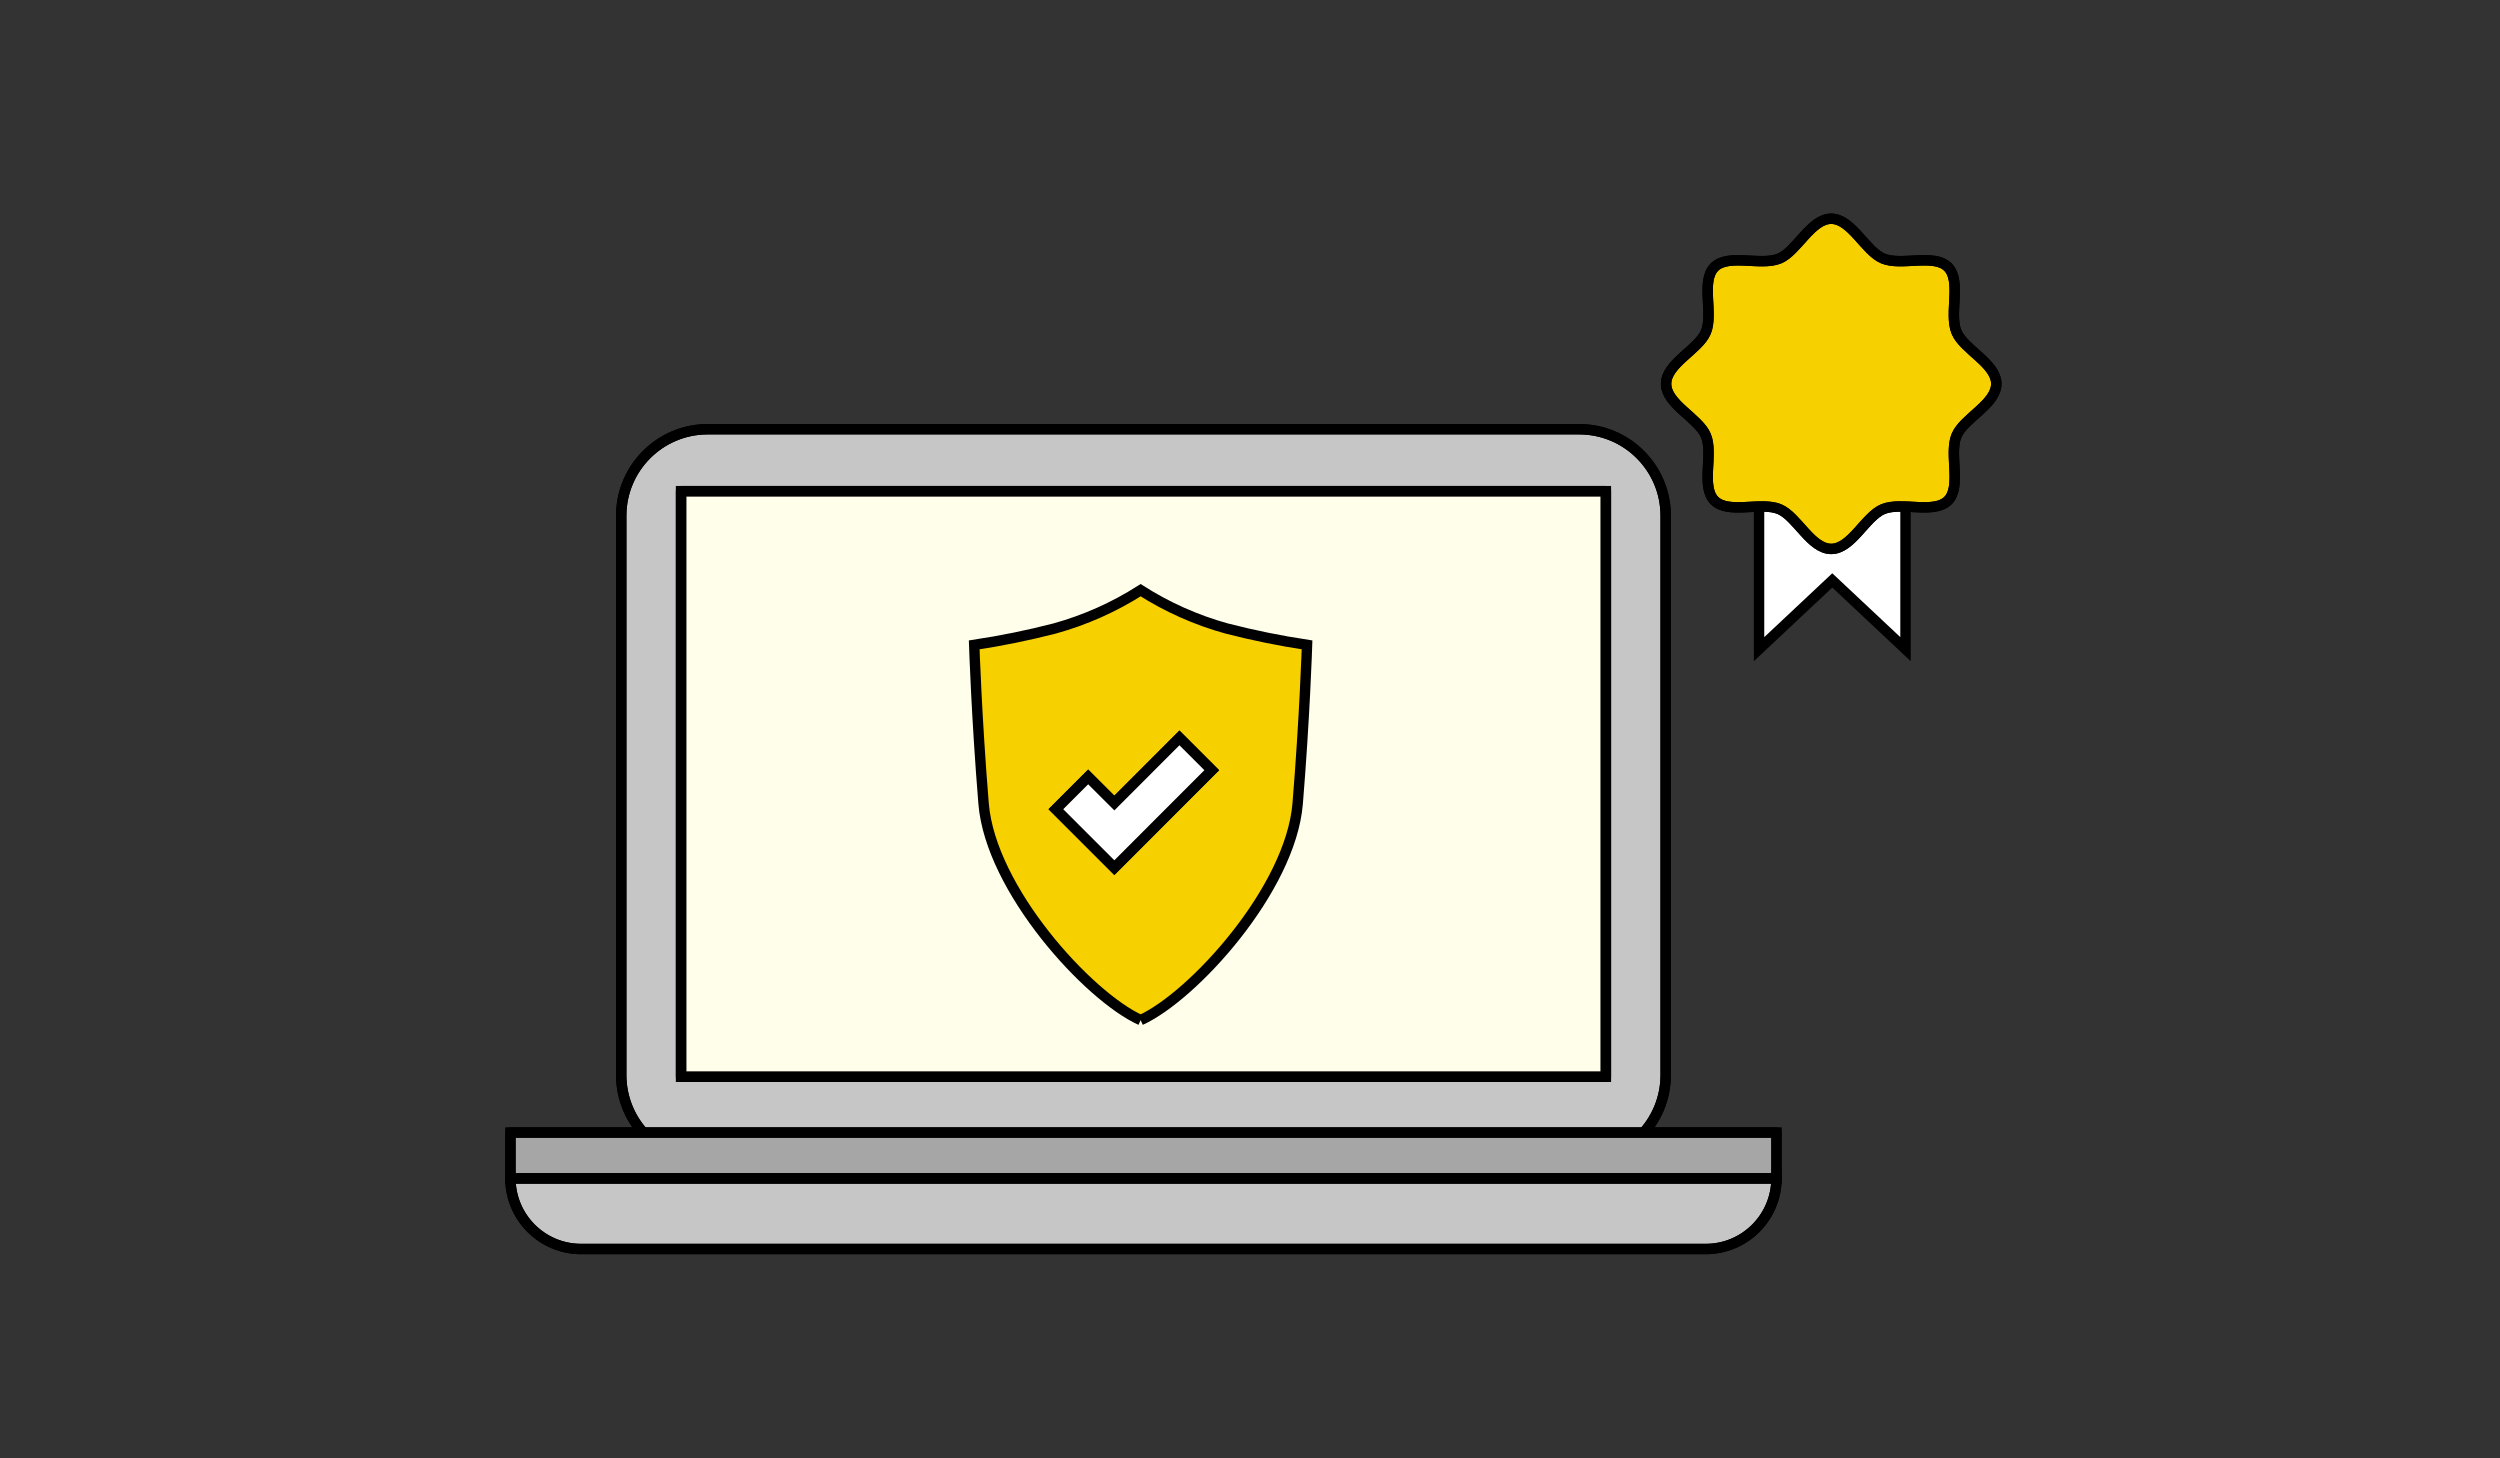 <svg width="240" height="140" viewBox="0 0 240 140" fill="none" xmlns="http://www.w3.org/2000/svg">
<rect x="0" y="0" width="240" height="140" fill="#333333" stroke="none"/>
<path d="M151.596 41.205H67.947C63.358 41.205 59.637 44.926 59.637 49.515V103.2C59.637 107.79 63.358 111.51 67.947 111.51H151.596C156.186 111.51 159.906 107.79 159.906 103.2V49.515C159.906 44.926 156.186 41.205 151.596 41.205Z" fill="#C6C6C6" stroke="black"/>
<path d="M151.596 41.205H67.947C63.358 41.205 59.637 44.926 59.637 49.515V103.2C59.637 107.79 63.358 111.51 67.947 111.51H151.596C156.186 111.51 159.906 107.79 159.906 103.2V49.515C159.906 44.926 156.186 41.205 151.596 41.205Z" stroke="black" stroke-linejoin="round"/>
<path d="M154.165 47.152H65.38V103.372H154.165V47.152Z" fill="#FFFEEA" stroke="black"/>
<path d="M154.165 47.152H65.38V103.372H154.165V47.152Z" stroke="black" stroke-linejoin="round"/>
<path d="M163.753 119.905C167.503 119.905 170.543 116.865 170.543 113.115H49C49 116.865 52.041 119.905 55.791 119.905H163.753Z" fill="#C6C6C6" stroke="black"/>
<path d="M163.753 119.905C167.503 119.905 170.543 116.865 170.543 113.115H49C49 116.865 52.041 119.905 55.791 119.905H163.753Z" stroke="black" stroke-linejoin="round"/>
<path d="M170.544 108.723H49V113.114H170.544V108.723Z" fill="#A6A6A6" stroke="black"/>
<path d="M170.544 108.723H49V113.114H170.544V108.723Z" stroke="black" stroke-linejoin="round"/>
<path d="M109.501 97.93C114.529 95.65 123.9 85.375 124.576 77.15C125.252 68.925 125.476 61.909 125.476 61.909C122.876 61.516 120.298 60.99 117.752 60.334C114.834 59.526 112.053 58.287 109.501 56.659C106.949 58.287 104.168 59.526 101.25 60.334C98.704 60.991 96.125 61.517 93.525 61.91C93.525 61.91 93.75 68.91 94.425 77.151C95.1 85.392 104.473 95.65 109.501 97.93Z" fill="#F7D000"/>
<path d="M109.501 97.93C114.529 95.65 123.9 85.375 124.576 77.15C125.252 68.925 125.476 61.909 125.476 61.909C122.876 61.516 120.298 60.99 117.752 60.334C114.834 59.526 112.053 58.287 109.501 56.659C106.949 58.287 104.168 59.526 101.25 60.334C98.704 60.991 96.125 61.517 93.525 61.91C93.525 61.91 93.75 68.91 94.425 77.151C95.1 85.392 104.473 95.65 109.501 97.93" stroke="black"/>
<path d="M106.977 83.295L101.364 77.685L104.464 74.585L106.977 77.093L113.228 70.839L116.328 73.939L106.977 83.295Z" fill="white" stroke="black"/>
<path d="M106.977 83.294L101.364 77.684L104.464 74.584L106.977 77.092L113.228 70.838L116.328 73.938L106.977 83.294Z" fill="white" stroke="black" stroke-miterlimit="10"/>
<path d="M168.869 28.234V62.319L175.899 55.719L182.929 62.319V28.234H168.869Z" fill="white" stroke="black"/>
<path d="M191.644 36.848C191.644 38.805 188.528 40.128 187.822 41.829C187.091 43.593 188.331 46.729 187.002 48.055C185.673 49.381 182.541 48.143 180.777 48.875C179.077 49.575 177.752 52.696 175.796 52.696C173.84 52.696 172.516 49.58 170.815 48.875C169.051 48.143 165.915 49.384 164.589 48.054C163.263 46.724 164.5 43.593 163.769 41.829C163.063 40.128 159.947 38.808 159.947 36.848C159.947 34.888 163.063 33.568 163.769 31.867C164.5 30.103 163.26 26.967 164.589 25.641C165.918 24.315 169.051 25.553 170.815 24.821C172.515 24.116 173.839 21 175.796 21C177.753 21 179.075 24.116 180.777 24.821C182.541 25.553 185.677 24.312 187.002 25.642C188.327 26.972 187.091 30.103 187.822 31.867C188.528 33.567 191.644 34.891 191.644 36.848Z" fill="#F7D000"/>
<path d="M191.644 36.848C191.644 38.805 188.528 40.128 187.822 41.829C187.091 43.593 188.331 46.729 187.002 48.055C185.673 49.381 182.541 48.143 180.777 48.875C179.077 49.575 177.752 52.696 175.796 52.696C173.84 52.696 172.516 49.58 170.815 48.875C169.051 48.143 165.915 49.384 164.589 48.054C163.263 46.724 164.5 43.593 163.769 41.829C163.063 40.128 159.947 38.808 159.947 36.848C159.947 34.888 163.063 33.568 163.769 31.867C164.5 30.103 163.26 26.967 164.589 25.641C165.918 24.315 169.051 25.553 170.815 24.821C172.515 24.116 173.839 21 175.796 21C177.753 21 179.075 24.116 180.777 24.821C182.541 25.553 185.677 24.312 187.002 25.642C188.327 26.972 187.091 30.103 187.822 31.867C188.528 33.567 191.644 34.891 191.644 36.848" stroke="black"/>
<path d="M191.644 36.848C191.644 38.805 188.528 40.128 187.822 41.829C187.091 43.593 188.331 46.729 187.002 48.055C185.673 49.381 182.541 48.143 180.777 48.875C179.077 49.575 177.752 52.696 175.796 52.696C173.84 52.696 172.516 49.58 170.815 48.875C169.051 48.143 165.915 49.384 164.589 48.054C163.263 46.724 164.5 43.593 163.769 41.829C163.063 40.128 159.947 38.808 159.947 36.848C159.947 34.888 163.063 33.568 163.769 31.867C164.5 30.103 163.26 26.967 164.589 25.641C165.918 24.315 169.051 25.553 170.815 24.821C172.515 24.116 173.839 21 175.796 21C177.753 21 179.075 24.116 180.777 24.821C182.541 25.553 185.677 24.312 187.002 25.642C188.327 26.972 187.091 30.103 187.822 31.867C188.528 33.568 191.644 34.891 191.644 36.848V36.848Z" stroke="black" stroke-linecap="round" stroke-linejoin="round"/>
</svg>
